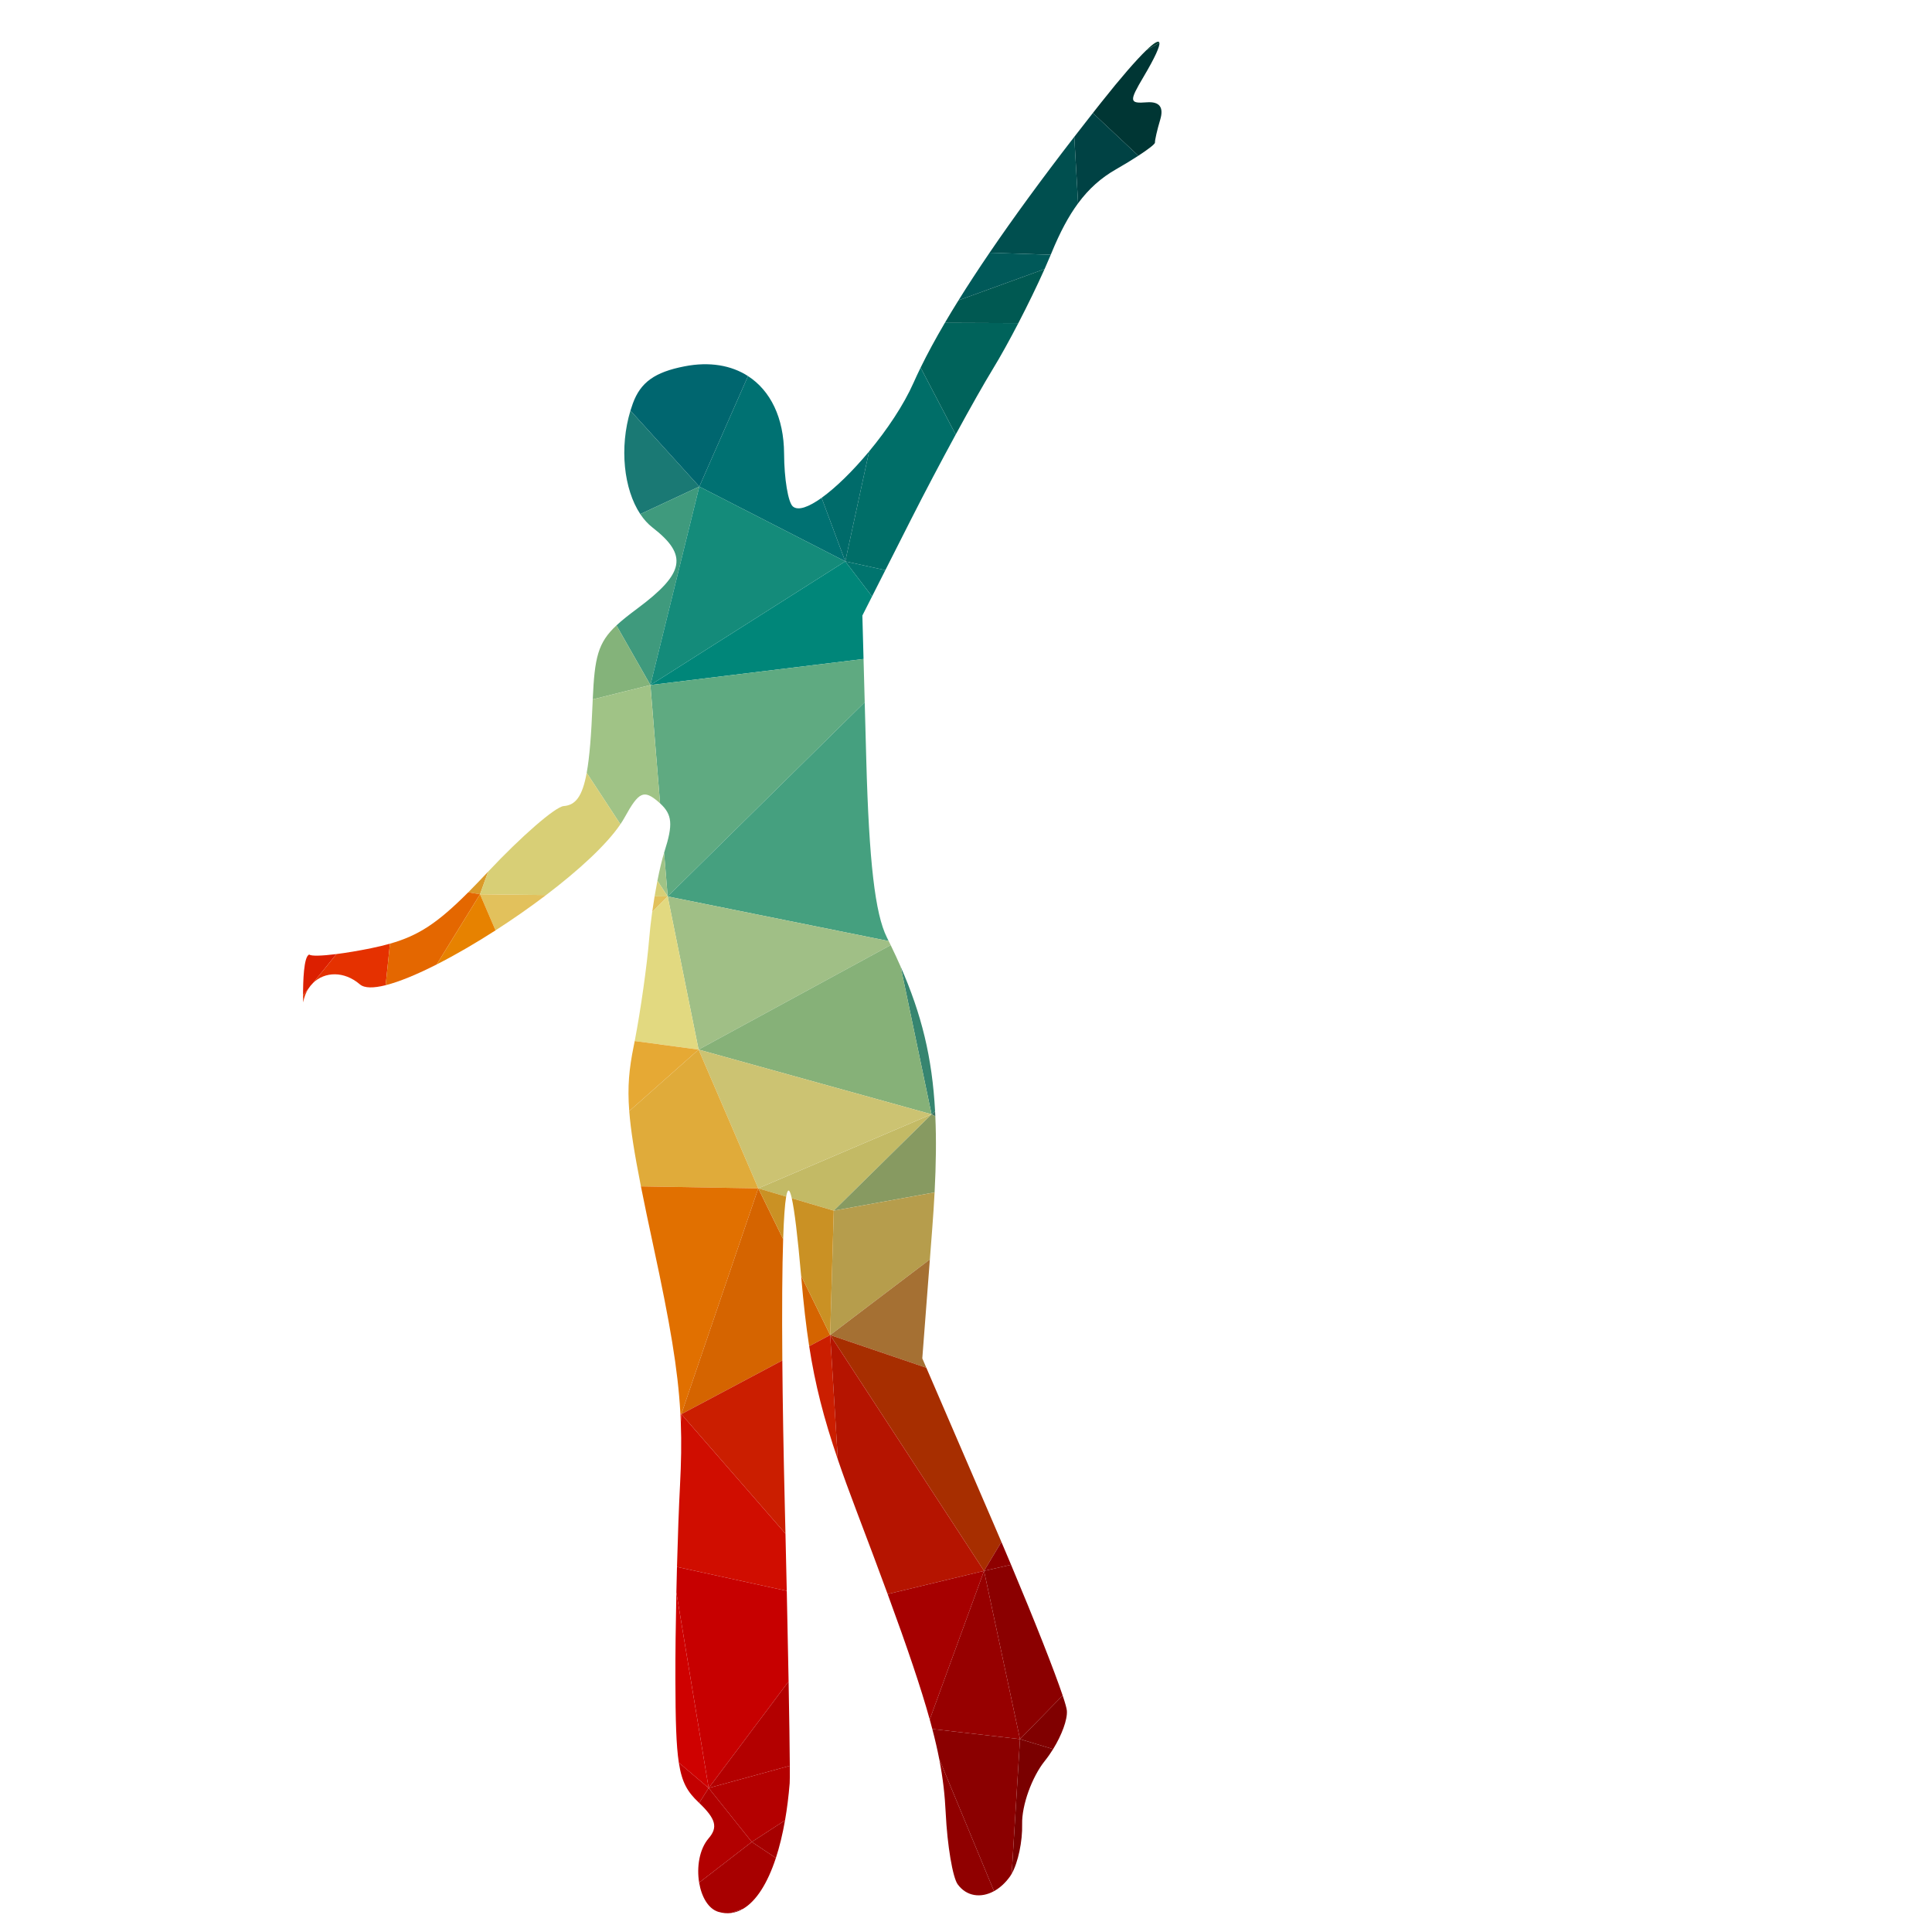 <?xml version="1.0" encoding="UTF-8" standalone="no"?>
<svg xmlns:dc="http://purl.org/dc/elements/1.1/" xmlns:cc="http://creativecommons.org/ns#" xmlns:rdf="http://www.w3.org/1999/02/22-rdf-syntax-ns#" xmlns:svg="http://www.w3.org/2000/svg" xmlns="http://www.w3.org/2000/svg" xmlns:sodipodi="http://sodipodi.sourceforge.net/DTD/sodipodi-0.dtd" xmlns:inkscape="http://www.inkscape.org/namespaces/inkscape" version="1.1" id="svg96904" xml:space="preserve" width="800" height="800" viewBox="0 0 800 800">
  <defs id="defs96908">
    <clipPath id="clipPath96920">
      <path d="M 0,600 H 600 V 0 H 0 Z" id="path96918"></path>
    </clipPath>
  </defs>
  <g id="g96912" transform="matrix(1.333,0,0,-1.333,0,800)">
    <g id="g96914">
      <g id="g96916" clip-path="url(#clipPath96920)">
        <path d="m 356.036,584.495 4.106,2.366 c -0.184,0.874 -1.603,0.056 -4.106,-2.366" style="fill:#003a2f;fill-opacity:1;fill-rule:nonzero;stroke:none" id="path96922"></path>
        <path d="m 358.777,555.865 c -0.056,0.726 0.682,3.94 1.636,7.142 1.157,3.867 -0.256,5.66 -4.201,5.36 -5.428,-0.42 -5.52,0.266 -0.994,7.903 3.593,6.07 5.144,9.544 4.924,10.591 l -4.106,-2.366 c -3.087,-2.989 -7.822,-8.416 -13.916,-16.106 -0.891,-1.124 -1.773,-2.242 -2.645,-3.352 l 14.142,-13.26 c 3.146,2.05 5.196,3.638 5.16,4.088" style="fill:#003634;fill-opacity:1;fill-rule:nonzero;stroke:none" id="path96924"></path>
        <path d="m 346.65,547.542 c 2.593,1.483 4.995,2.95 6.967,4.235 l -14.142,13.26 c -1.969,-2.504 -3.891,-4.97 -5.768,-7.399 l 1.188,-20.634 c 3.368,4.564 7.156,7.908 11.755,10.538" style="fill:#004244;fill-opacity:1;fill-rule:nonzero;stroke:none" id="path96926"></path>
        <path d="m 326.643,521.596 c 2.599,6.336 5.259,11.353 8.252,15.408 l -1.188,20.634 c -10.122,-13.105 -18.903,-25.121 -26.309,-35.995 l 19.001,-0.635 c 0.082,0.197 0.165,0.396 0.244,0.588" style="fill:#004f4f;fill-opacity:1;fill-rule:nonzero;stroke:none" id="path96928"></path>
        <path d="m 326.399,521.008 -19.001,0.635 c -3.534,-5.191 -6.755,-10.123 -9.658,-14.787 l 26.74,9.714 c 0.696,1.556 1.339,3.044 1.919,4.438" style="fill:#005959;fill-opacity:1;fill-rule:nonzero;stroke:none" id="path96930"></path>
        <path d="m 324.48,516.57 -26.74,-9.714 c -1.494,-2.401 -2.904,-4.731 -4.23,-6.991 l 22.83,-0.087 c 2.921,5.632 5.812,11.582 8.14,16.792" style="fill:#005952;fill-opacity:1;fill-rule:nonzero;stroke:none" id="path96932"></path>
        <path d="m 232.356,483.327 c -5.204,3.363 -11.959,4.539 -19.704,3.029 -9.288,-1.811 -13.66,-4.95 -16.073,-11.548 -0.267,-0.73 -0.513,-1.469 -0.739,-2.214 l 21.391,-23.596 z" style="fill:#00666f;fill-opacity:1;fill-rule:nonzero;stroke:none" id="path96934"></path>
        <path d="m 308.51,485.687 c 2.341,3.834 5.096,8.822 7.83,14.091 l -22.83,0.087 c -2.926,-4.987 -5.439,-9.627 -7.533,-13.911 l 10.897,-20.791 c 4.571,8.396 8.812,15.902 11.636,20.524" style="fill:#00635b;fill-opacity:1;fill-rule:nonzero;stroke:none" id="path96936"></path>
        <path d="m 275.02,423.037 7.998,15.799 c 4.2,8.297 9.2,17.773 13.856,26.327 l -10.897,20.791 c -0.793,-1.62 -1.527,-3.19 -2.199,-4.707 -3.077,-6.941 -8.236,-14.619 -13.797,-21.315 l -7.409,-34.163 z" style="fill:#006e68;fill-opacity:1;fill-rule:nonzero;stroke:none" id="path96938"></path>
        <path d="m 269.981,459.932 c -5.002,-6.021 -10.329,-11.248 -14.761,-14.428 l 7.352,-19.735 z" style="fill:#006b6a;fill-opacity:1;fill-rule:nonzero;stroke:none" id="path96940"></path>
        <path d="m 195.84,472.594 c -3.467,-11.429 -2.089,-24.403 3.061,-32.144 l 18.33,8.548 z" style="fill:#1a7974;fill-opacity:1;fill-rule:nonzero;stroke:none" id="path96942"></path>
        <path d="m 262.572,425.769 -7.352,19.735 c -4.015,-2.88 -7.296,-4.084 -8.935,-2.676 -1.466,1.249 -2.686,8.623 -2.72,16.384 -0.049,11.177 -4.236,19.609 -11.209,24.115 l -15.125,-34.329 z" style="fill:#007172;fill-opacity:1;fill-rule:nonzero;stroke:none" id="path96944"></path>
        <path d="m 270.89,414.879 4.13,8.158 -12.448,2.732 z" style="fill:#00746e;fill-opacity:1;fill-rule:nonzero;stroke:none" id="path96946"></path>
        <path d="m 217.231,448.998 -18.33,-8.548 c 1.099,-1.651 2.368,-3.065 3.799,-4.174 11.076,-8.579 10.02,-14.2 -4.73,-25.169 -2.653,-1.974 -4.776,-3.64 -6.483,-5.234 l 10.556,-18.521 z" style="fill:#3f9a7d;fill-opacity:1;fill-rule:nonzero;stroke:none" id="path96948"></path>
        <path d="m 217.231,448.998 -15.188,-61.646 60.529,38.417 z" style="fill:#148b7a;fill-opacity:1;fill-rule:nonzero;stroke:none" id="path96950"></path>
        <path d="m 191.487,405.873 c -5.772,-5.392 -6.783,-9.981 -7.358,-22.97 l 17.914,4.449 z" style="fill:#84b37a;fill-opacity:1;fill-rule:nonzero;stroke:none" id="path96952"></path>
        <path d="m 202.043,387.352 66.205,8.095 -0.366,13.491 3.008,5.941 -8.318,10.89 z" style="fill:#008679;fill-opacity:1;fill-rule:nonzero;stroke:none" id="path96954"></path>
        <path d="m 268.612,382.003 -0.364,13.444 -66.205,-8.095 3,-36.754 c 3.815,-3.483 4.044,-6.566 1.392,-14.887 -0.046,-0.145 -0.093,-0.297 -0.14,-0.449 l 1.109,-13.577 z" style="fill:#5faa81;fill-opacity:1;fill-rule:nonzero;stroke:none" id="path96956"></path>
        <path d="m 276.059,307.824 c -0.184,0.373 -0.37,0.747 -0.558,1.124 -3.668,7.341 -5.541,23.488 -6.404,55.184 l -0.485,17.871 -61.208,-60.318 z" style="fill:#45a07f;fill-opacity:1;fill-rule:nonzero;stroke:none" id="path96958"></path>
        <path d="m 151.649,329.4 c -0.032,-0.035 -0.065,-0.069 -0.097,-0.104 -2.202,-2.345 -4.214,-4.439 -6.085,-6.313 l 3.641,-0.628 z" style="fill:#db9a29;fill-opacity:1;fill-rule:nonzero;stroke:none" id="path96960"></path>
        <path d="m 206.295,335.262 c -0.691,-2.262 -1.411,-5.316 -2.078,-8.712 l 3.187,-4.865 z" style="fill:#a0c386;fill-opacity:1;fill-rule:nonzero;stroke:none" id="path96962"></path>
        <path d="m 184.129,382.903 c -0.02,-0.437 -0.039,-0.883 -0.057,-1.34 -0.392,-9.68 -0.935,-16.608 -1.822,-21.477 l 10.469,-15.982 c 0.498,0.733 0.942,1.448 1.323,2.139 4.405,7.994 5.949,8.704 10.497,4.803 0.175,-0.15 0.342,-0.299 0.504,-0.448 l -3,36.754 z" style="fill:#a0c386;fill-opacity:1;fill-rule:nonzero;stroke:none" id="path96964"></path>
        <path d="m 204.217,326.55 c -0.305,-1.55 -0.599,-3.17 -0.874,-4.819 l 4.061,-0.046 z" style="fill:#d8cf76;fill-opacity:1;fill-rule:nonzero;stroke:none" id="path96966"></path>
        <path d="m 175.101,349.752 c -2.569,-0.199 -13.11,-9.344 -23.452,-20.352 l -2.541,-7.045 20.535,-0.236 c 10.1,7.669 18.736,15.592 23.076,21.985 l -10.469,15.982 c -1.354,-7.422 -3.508,-10.057 -7.149,-10.334" style="fill:#d8cf76;fill-opacity:1;fill-rule:nonzero;stroke:none" id="path96968"></path>
        <path d="m 203.343,321.731 c -0.272,-1.625 -0.526,-3.276 -0.754,-4.914 l 4.815,4.868 z" style="fill:#e2c15c;fill-opacity:1;fill-rule:nonzero;stroke:none" id="path96970"></path>
        <path d="m 153.929,311.146 c 5.367,3.452 10.719,7.18 15.714,10.973 l -20.535,0.236 z" style="fill:#e2c15c;fill-opacity:1;fill-rule:nonzero;stroke:none" id="path96972"></path>
        <path d="m 96.072,303.628 c -1.751,-0.47 -1.941,-8.626 -1.927,-12.645 l 1.644,2.03 c 0.423,0.663 0.908,1.257 1.444,1.781 l 7.289,8.99 c -4.557,-0.577 -7.839,-0.68 -8.45,-0.156" style="fill:#dc1f00;fill-opacity:1;fill-rule:nonzero;stroke:none" id="path96974"></path>
        <path d="m 217.008,274.11 59.67,32.449 c -0.203,0.42 -0.41,0.841 -0.619,1.265 l -68.655,13.861 z" style="fill:#a0bf86;fill-opacity:1;fill-rule:nonzero;stroke:none" id="path96976"></path>
        <path d="m 115.318,305.609 c -3.901,-0.801 -7.652,-1.427 -10.796,-1.825 l -7.289,-8.99 c 3.646,3.56 9.657,3.787 14.559,-0.42 1.418,-1.217 4.234,-1.211 8.005,-0.263 l 1.341,12.898 c -1.799,-0.51 -3.72,-0.965 -5.82,-1.4" style="fill:#e53100;fill-opacity:1;fill-rule:nonzero;stroke:none" id="path96978"></path>
        <path d="m 94.175,288.781 c 0.294,1.618 0.853,3.036 1.614,4.232 l -1.644,-2.03 c 0.003,-1.326 0.03,-2.202 0.03,-2.202" style="fill:#e53100;fill-opacity:1;fill-rule:nonzero;stroke:none" id="path96980"></path>
        <path d="m 145.467,322.983 c -9.563,-9.584 -15.458,-13.458 -24.329,-15.974 l -1.341,-12.898 c 4.272,1.074 9.771,3.358 15.855,6.45 l 13.456,21.794 z" style="fill:#e46700;fill-opacity:1;fill-rule:nonzero;stroke:none" id="path96982"></path>
        <path d="m 207.404,321.685 -4.815,-4.868 c -0.394,-2.826 -0.713,-5.609 -0.918,-8.136 -0.685,-8.44 -2.664,-22.365 -4.506,-31.913 l 19.843,-2.658 z" style="fill:#e2d980;fill-opacity:1;fill-rule:nonzero;stroke:none" id="path96984"></path>
        <path d="m 135.652,300.561 c 5.751,2.921 12.024,6.564 18.277,10.585 l -4.821,11.209 z" style="fill:#e78200;fill-opacity:1;fill-rule:nonzero;stroke:none" id="path96986"></path>
        <path d="m 290.474,254.938 c -0.908,16.822 -4.212,30.142 -10.689,44.913 l 9.59,-45.842 z" style="fill:#368570;fill-opacity:1;fill-rule:nonzero;stroke:none" id="path96988"></path>
        <path d="m 289.375,254.009 -9.59,45.842 c -0.965,2.198 -1.999,4.429 -3.107,6.708 l -59.67,-32.449 z" style="fill:#86b178;fill-opacity:1;fill-rule:nonzero;stroke:none" id="path96990"></path>
        <path d="m 289.375,254.009 -53.829,-23.006 8.668,-2.56 c 0.465,2.637 1.05,2.537 1.74,-0.512 l 13.045,-3.853 z" style="fill:#c3ba65;fill-opacity:1;fill-rule:nonzero;stroke:none" id="path96992"></path>
        <path d="m 235.546,231.003 53.829,23.006 -72.367,20.101 z" style="fill:#ccc372;fill-opacity:1;fill-rule:nonzero;stroke:none" id="path96994"></path>
        <path d="m 197.165,276.768 c -0.111,-0.575 -0.221,-1.134 -0.331,-1.674 -1.391,-6.873 -1.966,-12.377 -1.369,-20.088 l 21.543,19.104 z" style="fill:#e6a934;fill-opacity:1;fill-rule:nonzero;stroke:none" id="path96996"></path>
        <path d="m 290.549,253.402 c -0.023,0.515 -0.048,1.027 -0.075,1.536 l -1.099,-0.929 z" style="fill:#3c7362;fill-opacity:1;fill-rule:nonzero;stroke:none" id="path96998"></path>
        <path d="m 217.008,274.11 -21.543,-19.104 c 0.459,-5.94 1.615,-13.188 3.629,-23.386 l 36.452,-0.617 z" style="fill:#e0ab3a;fill-opacity:1;fill-rule:nonzero;stroke:none" id="path97000"></path>
        <path d="m 258.999,224.078 31.32,5.666 c 0.454,8.768 0.549,16.531 0.23,23.658 l -1.174,0.607 z" style="fill:#879a61;fill-opacity:1;fill-rule:nonzero;stroke:none" id="path97002"></path>
        <path d="m 235.546,231.003 -36.452,0.617 c 1.067,-5.398 2.374,-11.622 3.946,-18.916 5.078,-23.549 7.528,-37.834 8.293,-51.302 l 0.314,-0.533 z" style="fill:#e17000;fill-opacity:1;fill-rule:nonzero;stroke:none" id="path97004"></path>
        <path d="m 211.333,161.402 c 0.009,-0.146 0.018,-0.292 0.025,-0.437 l 0.289,-0.096 z" style="fill:#e63d00;fill-opacity:1;fill-rule:nonzero;stroke:none" id="path97006"></path>
        <path d="m 257.882,185.438 30.972,23.49 0.738,9.635 c 0.299,3.908 0.542,7.626 0.727,11.181 l -31.32,-5.666 z" style="fill:#b69d4c;fill-opacity:1;fill-rule:nonzero;stroke:none" id="path97008"></path>
        <path d="m 287.755,175.276 -1.256,2.914 2.355,30.738 -30.972,-23.49 z" style="fill:#a57033;fill-opacity:1;fill-rule:nonzero;stroke:none" id="path97010"></path>
        <path d="m 248.857,203.849 c 0.021,-0.235 0.042,-0.468 0.062,-0.705 0.692,-7.95 1.454,-14.789 2.442,-21.171 l 6.521,3.465 z" style="fill:#d56400;fill-opacity:1;fill-rule:nonzero;stroke:none" id="path97012"></path>
        <path d="m 211.647,160.869 31.372,16.671 c -0.132,16.097 -0.038,28.792 0.257,37.695 l -7.73,15.768 z" style="fill:#d56400;fill-opacity:1;fill-rule:nonzero;stroke:none" id="path97014"></path>
        <path d="m 258.999,224.078 -13.045,3.853 c 0.826,-3.66 1.803,-11.564 2.903,-24.082 l 9.025,-18.411 z" style="fill:#ca9124;fill-opacity:1;fill-rule:nonzero;stroke:none" id="path97016"></path>
        <path d="m 243.276,215.235 c 0.212,6.433 0.529,10.883 0.938,13.208 l -8.668,2.56 z" style="fill:#ca9124;fill-opacity:1;fill-rule:nonzero;stroke:none" id="path97018"></path>
        <path d="m 305.68,112.178 5.39,8.999 c -0.779,1.826 -1.569,3.668 -2.368,5.52 l -20.947,48.579 -29.873,10.162 z" style="fill:#a72e00;fill-opacity:1;fill-rule:nonzero;stroke:none" id="path97020"></path>
        <path d="m 243.996,123.738 c -0.066,2.826 -0.134,5.686 -0.204,8.568 -0.415,17.144 -0.667,32.288 -0.773,45.234 l -31.372,-16.671 z" style="fill:#cb1e00;fill-opacity:1;fill-rule:nonzero;stroke:none" id="path97022"></path>
        <path d="m 251.361,181.973 c 1.844,-11.905 4.476,-22.223 8.898,-35.194 l -2.377,38.659 z" style="fill:#cb1e00;fill-opacity:1;fill-rule:nonzero;stroke:none" id="path97024"></path>
        <path d="m 257.882,185.438 2.377,-38.659 c 1.662,-4.873 3.574,-10.119 5.795,-15.966 3.69,-9.71 6.895,-18.254 9.682,-25.847 l 29.944,7.212 z" style="fill:#b51400;fill-opacity:1;fill-rule:nonzero;stroke:none" id="path97026"></path>
        <path d="m 211.358,160.965 c 0.006,-0.095 0.01,-0.191 0.016,-0.285 l 0.273,0.189 z" style="fill:#e22800;fill-opacity:1;fill-rule:nonzero;stroke:none" id="path97028"></path>
        <path d="m 211.484,158.221 c 0.235,-6.227 0.121,-12.421 -0.246,-19.432 -0.363,-6.906 -0.691,-15.95 -0.942,-25.387 l 34.103,-7.437 c -0.126,5.721 -0.26,11.672 -0.403,17.773 l -32.349,37.131 z" style="fill:#d00d00;fill-opacity:1;fill-rule:nonzero;stroke:none" id="path97030"></path>
        <path d="m 211.374,160.68 c 0.043,-0.822 0.079,-1.641 0.11,-2.459 l 0.163,2.648 z" style="fill:#df1b00;fill-opacity:1;fill-rule:nonzero;stroke:none" id="path97032"></path>
        <path d="m 314.078,114.078 c -0.98,2.331 -1.984,4.702 -3.008,7.099 l -5.39,-8.999 z" style="fill:#8f0000;fill-opacity:1;fill-rule:nonzero;stroke:none" id="path97034"></path>
        <path d="m 316.848,59.913 13.254,13.555 c -2.563,7.643 -8.623,23.014 -16.024,40.61 l -8.398,-1.9 z" style="fill:#8b0000;fill-opacity:1;fill-rule:nonzero;stroke:none" id="path97036"></path>
        <path d="m 327.13,56.804 c 2.695,4.361 4.494,9.185 4.282,11.938 -0.055,0.716 -0.514,2.347 -1.31,4.726 L 316.848,59.913 Z" style="fill:#800000;fill-opacity:1;fill-rule:nonzero;stroke:none" id="path97038"></path>
        <path d="m 275.736,104.966 c 6.223,-16.958 10.351,-29.16 13.077,-38.962 l 16.867,46.174 z" style="fill:#a60000;fill-opacity:1;fill-rule:nonzero;stroke:none" id="path97040"></path>
        <path d="m 210.106,105.485 10.029,-60.76 24.834,33.111 c -0.153,8.303 -0.346,17.84 -0.57,28.129 l -34.103,7.437 c -0.069,-2.621 -0.133,-5.272 -0.19,-7.917" style="fill:#c70000;fill-opacity:1;fill-rule:nonzero;stroke:none" id="path97042"></path>
        <path d="m 210.106,105.485 c -0.208,-9.709 -0.325,-19.323 -0.304,-27.001 0.031,-12.668 0.242,-20.523 1.067,-25.886 l 9.266,-7.873 z" style="fill:#cf0100;fill-opacity:1;fill-rule:nonzero;stroke:none" id="path97044"></path>
        <path d="M 305.68,112.178 288.813,66.004 c 0.28,-1.007 0.544,-1.989 0.796,-2.948 l 27.239,-3.143 z" style="fill:#970000;fill-opacity:1;fill-rule:nonzero;stroke:none" id="path97046"></path>
        <path d="m 245.345,51.631 c -0.032,5.466 -0.165,14.637 -0.376,26.205 L 220.135,44.725 Z" style="fill:#b30000;fill-opacity:1;fill-rule:nonzero;stroke:none" id="path97048"></path>
        <path d="m 233.536,27.973 10.322,6.712 c 0.624,3.569 1.111,7.419 1.445,11.523 0.047,0.569 0.059,2.448 0.042,5.423 l -25.21,-6.906 z" style="fill:#b40000;fill-opacity:1;fill-rule:nonzero;stroke:none" id="path97050"></path>
        <path d="m 241.014,22.987 c 1.13,3.451 2.089,7.367 2.844,11.698 l -10.322,-6.712 z" style="fill:#a60000;fill-opacity:1;fill-rule:nonzero;stroke:none" id="path97052"></path>
        <path d="m 210.869,52.598 c 0.961,-6.253 2.756,-9.119 6.075,-12.266 0.086,-0.082 0.167,-0.161 0.251,-0.241 l 2.94,4.634 z" style="fill:#c30000;fill-opacity:1;fill-rule:nonzero;stroke:none" id="path97054"></path>
        <path d="m 317.514,33.513 c -0.148,5.802 3.026,14.642 7.057,19.655 0.91,1.131 1.773,2.363 2.559,3.636 l -10.282,3.109 -2.575,-41.825 c 1.955,3.437 3.382,10.066 3.241,15.425" style="fill:#7a0000;fill-opacity:1;fill-rule:nonzero;stroke:none" id="path97056"></path>
        <path d="m 289.609,63.056 c 0.876,-3.343 1.58,-6.41 2.146,-9.306 l 17.021,-41.058 c 1.804,0.991 3.534,2.533 5.001,4.607 0.17,0.237 0.334,0.503 0.496,0.789 l 2.575,41.825 z" style="fill:#8b0000;fill-opacity:1;fill-rule:nonzero;stroke:none" id="path97058"></path>
        <path d="m 293.771,36.971 c 0.488,-10.044 2.164,-20.019 3.724,-22.164 2.739,-3.755 7.204,-4.351 11.281,-2.115 L 291.755,53.75 c 1.171,-5.995 1.749,-11.269 2.016,-16.779" style="fill:#900000;fill-opacity:1;fill-rule:nonzero;stroke:none" id="path97060"></path>
        <path d="m 220.135,44.725 -2.94,-4.634 c 5.185,-4.979 5.868,-7.57 2.94,-10.984 -2.904,-3.384 -3.758,-8.951 -2.955,-13.77 l 16.356,12.636 z" style="fill:#b20000;fill-opacity:1;fill-rule:nonzero;stroke:none" id="path97062"></path>
        <path d="m 217.18,15.337 c 0.728,-4.379 2.825,-8.141 5.998,-9.087 1.333,-0.398 2.634,-0.509 3.897,-0.355 l 3.817,1.345 c 4.054,2.419 7.539,7.871 10.122,15.747 l -7.478,4.986 z" style="fill:#a80000;fill-opacity:1;fill-rule:nonzero;stroke:none" id="path97064"></path>
        <path d="m 230.892,7.24 -3.817,-1.345 c 1.318,0.162 2.593,0.615 3.817,1.345" style="fill:#940000;fill-opacity:1;fill-rule:nonzero;stroke:none" id="path97066"></path>
      </g>
    </g>
  </g>
</svg>
